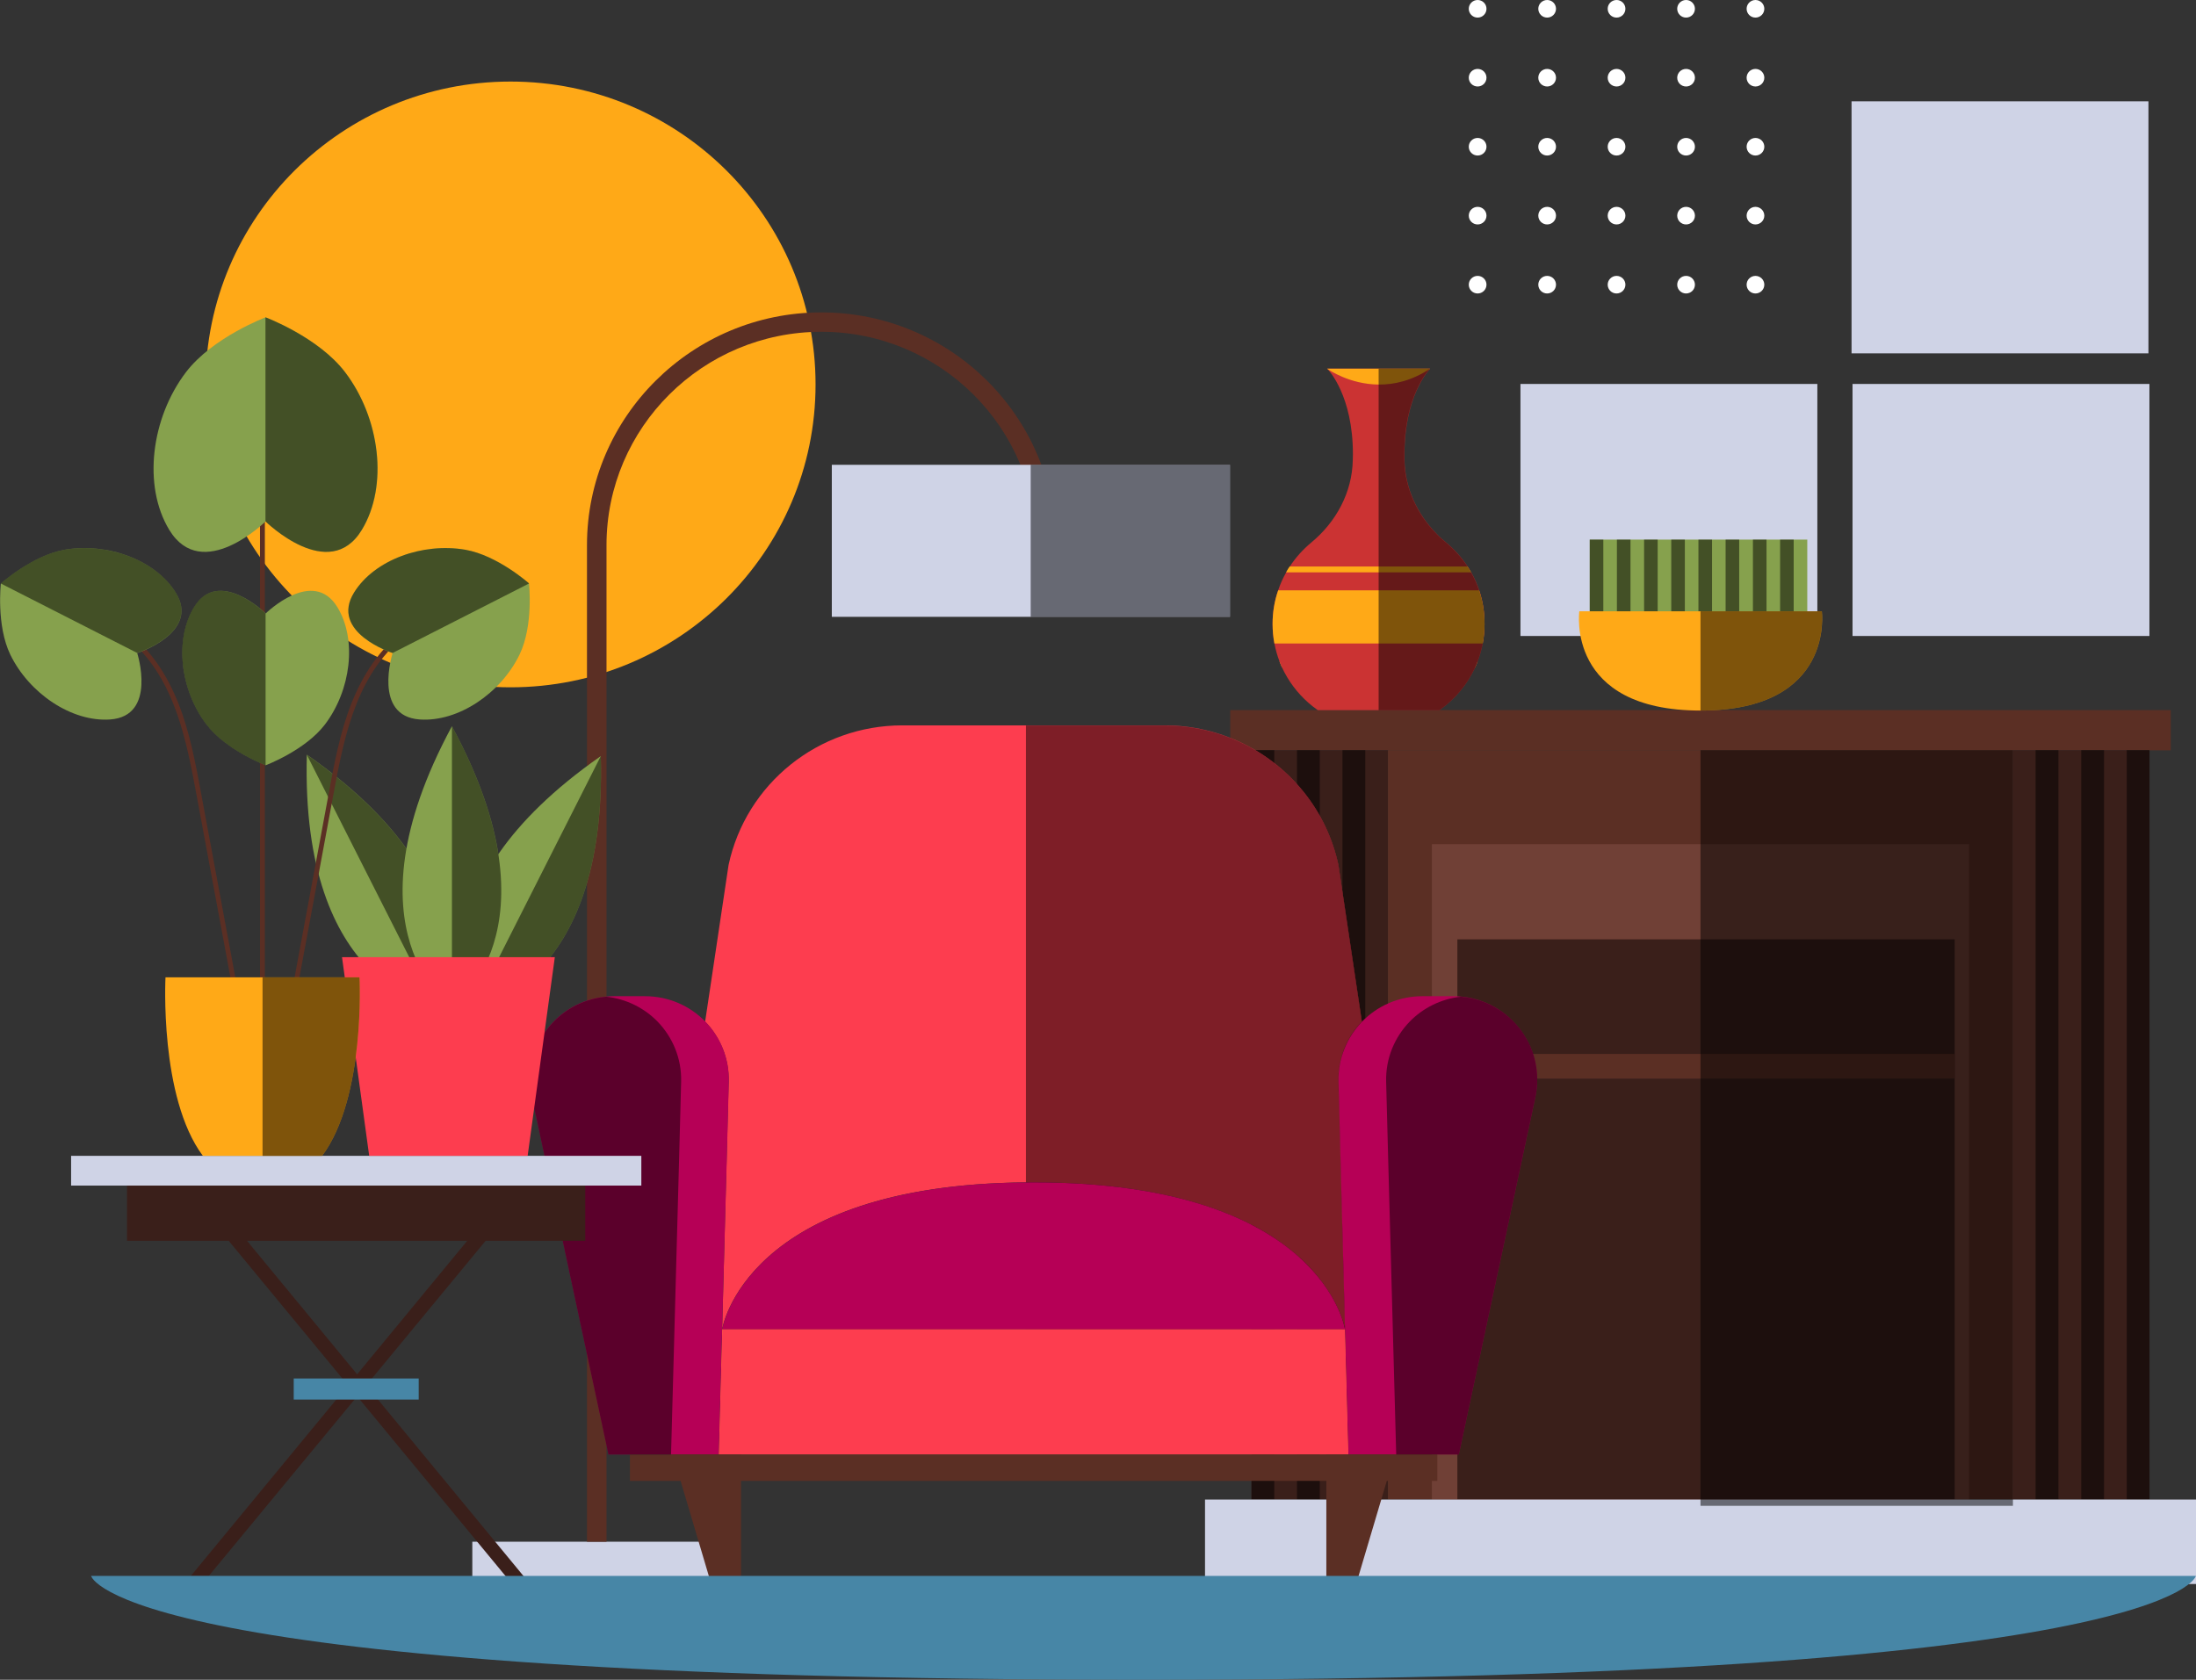 <svg width="149" height="114" viewBox="0 0 149 114" fill="none" xmlns="http://www.w3.org/2000/svg">
<rect x="0" y="0" width="149" height="114" fill="#333333" stroke="none"/>
<g clip-path="url(#clip0_115_3840)">
<path d="M34.64 46.645C46.07 46.645 55.336 37.442 55.336 26.09C55.336 14.738 46.07 5.535 34.64 5.535C23.211 5.535 13.945 14.738 13.945 26.09C13.945 37.442 23.211 46.645 34.64 46.645Z" fill="#FFA917"/>
<path d="M145.773 6.876H125.629V23.981H145.773V6.876Z" fill="#CFD3E6"/>
<path d="M123.308 26.057H103.164V43.162H123.308V26.057Z" fill="#CFD3E6"/>
<path d="M145.839 26.057H125.695V43.162H145.839V26.057Z" fill="#CFD3E6"/>
<path d="M49.598 104.63H32.047V107.492H49.598V104.63Z" fill="#CFD3E6"/>
<path d="M41.152 104.63H39.827V36.997C39.827 28.289 46.964 21.201 55.731 21.201C64.498 21.201 71.635 28.289 71.635 36.997H70.31C70.31 29.017 63.774 22.517 55.731 22.517C47.688 22.517 41.152 29.009 41.152 36.997V104.63Z" fill="#5B2F24"/>
<path d="M83.457 31.544H56.439V41.862H83.457V31.544Z" fill="#CFD3E6"/>
<path opacity="0.5" d="M69.934 41.861H83.459V31.542H69.934V41.861Z" fill="black"/>
<path d="M147.288 48.19H83.473V50.921H147.288V48.19Z" fill="#5B2F24"/>
<path d="M94.175 50.913H84.914V101.76H94.175V50.913Z" fill="#3A1F1A"/>
<path d="M145.839 50.913H136.578V101.76H145.839V50.913Z" fill="#3A1F1A"/>
<path d="M136.578 50.913H94.175V101.76H136.578V50.913Z" fill="#5B2F24"/>
<path opacity="0.5" d="M86.461 50.913H84.914V101.76H86.461V50.913Z" fill="black"/>
<path opacity="0.5" d="M89.548 50.913H88.001V101.76H89.548V50.913Z" fill="black"/>
<path opacity="0.5" d="M92.635 50.913H91.088V101.76H92.635V50.913Z" fill="black"/>
<path opacity="0.5" d="M139.665 50.913H138.117V101.76H139.665V50.913Z" fill="black"/>
<path opacity="0.5" d="M142.76 50.913H141.213V101.76H142.76V50.913Z" fill="black"/>
<path opacity="0.5" d="M145.847 50.913H144.3V101.76H145.847V50.913Z" fill="black"/>
<path d="M133.606 57.29H97.155V101.769H133.606V57.29Z" fill="#704036"/>
<path d="M132.626 63.749H98.883V73.209H132.626V63.749Z" fill="#3A1F1A"/>
<path d="M132.626 71.525H98.883V73.201H132.626V71.525Z" fill="#5B2F24"/>
<path d="M132.626 73.201H98.883V101.76H132.626V73.201Z" fill="#3A1F1A"/>
<path d="M149 101.769H81.761V107.5H149V101.769Z" fill="#CFD3E6"/>
<path opacity="0.5" d="M136.578 50.913H115.38V102.194H136.578V50.913Z" fill="black"/>
<path d="M90.956 78.753L91.26 90.216C91.26 90.216 89.746 80.241 70.129 80.241C69.956 80.241 69.783 80.241 69.61 80.241C50.487 80.412 48.997 90.216 48.997 90.216L49.252 80.6L49.302 78.744L49.441 73.414C49.483 71.827 48.865 70.388 47.844 69.334L49.433 58.705C50.619 53.178 55.533 49.228 61.222 49.228H79.019C82.814 49.228 86.272 50.995 88.503 53.807C89.614 55.205 90.421 56.873 90.816 58.705L92.404 69.334C91.384 70.38 90.775 71.827 90.808 73.414L90.956 78.753Z" fill="#FD3D4F"/>
<path opacity="0.5" d="M90.956 78.753L91.26 90.216H69.61V49.237H79.028C82.823 49.237 86.28 51.003 88.511 53.816C89.622 55.214 90.429 56.882 90.824 58.713L92.413 69.342C91.392 70.388 90.783 71.836 90.816 73.422L90.956 78.753Z" fill="black"/>
<path d="M91.269 90.216H49.005V90.232H91.269V90.216Z" fill="#FFA917"/>
<path d="M91.491 98.711H48.775L49.005 90.232V90.216H91.26V90.232L91.491 98.711Z" fill="#FFA917"/>
<path d="M91.491 98.711H48.775L49.005 90.232V90.216H91.26V90.232L91.491 98.711Z" fill="#FD3D4F"/>
<path d="M49.45 73.413L49.31 78.744L48.997 90.207V90.224L48.767 98.71H41.284V98.702L36.089 74.436C35.373 71.091 37.777 67.935 41.127 67.633C41.3 67.617 41.481 67.608 41.662 67.608H43.761C45.375 67.608 46.824 68.271 47.861 69.334C48.882 70.388 49.491 71.835 49.45 73.413Z" fill="#B60056"/>
<path d="M104.177 74.444L98.982 98.71H91.491L91.26 90.224V90.207L90.956 78.744L90.816 73.413C90.775 71.835 91.392 70.388 92.413 69.334C93.45 68.271 94.899 67.608 96.513 67.608H98.612C102.226 67.617 104.926 70.928 104.177 74.444Z" fill="#B60056"/>
<path d="M91.26 90.216H49.005C49.005 90.216 50.52 80.241 70.137 80.241C89.754 80.241 91.26 90.216 91.26 90.216Z" fill="#B60056"/>
<path d="M45.647 98.71L48.256 107.5H50.281V98.71H45.647Z" fill="#5B2F24"/>
<path d="M94.627 98.71L92.018 107.5H89.993V98.71H94.627Z" fill="#5B2F24"/>
<path d="M97.525 98.71H42.741V100.501H97.525V98.71Z" fill="#5B2F24"/>
<path opacity="0.5" d="M46.215 73.413L46.075 78.744L45.762 90.207V90.224L45.531 98.71H41.284L36.089 74.444C35.373 71.1 37.777 67.944 41.127 67.641C42.494 67.788 43.72 68.41 44.618 69.334C45.638 70.388 46.256 71.827 46.215 73.413Z" fill="black"/>
<path opacity="0.5" d="M94.051 73.413L94.191 78.744L94.504 90.207V90.224L94.734 98.71H98.982L104.176 74.444C104.893 71.1 102.489 67.944 99.138 67.641C97.772 67.788 96.545 68.41 95.648 69.334C94.627 70.388 94.01 71.827 94.051 73.413Z" fill="black"/>
<path d="M100.258 44.879C100.209 45.018 100.151 45.149 100.093 45.279H86.98C86.922 45.149 86.865 45.018 86.815 44.879H100.258Z" fill="#FFA917"/>
<path d="M100.727 42.336C100.727 42.794 100.686 43.236 100.604 43.669C100.522 44.086 100.406 44.495 100.258 44.887C100.209 45.026 100.151 45.157 100.093 45.288C99.558 46.465 98.71 47.463 97.665 48.198H89.416C89.194 48.043 88.988 47.88 88.783 47.7C88.025 47.037 87.408 46.212 86.98 45.288C86.922 45.157 86.865 45.026 86.815 44.887C86.667 44.503 86.552 44.094 86.469 43.669C86.387 43.236 86.346 42.794 86.346 42.336C86.346 41.543 86.478 40.775 86.725 40.063C86.865 39.638 87.046 39.237 87.268 38.845C87.342 38.706 87.424 38.575 87.515 38.444C87.91 37.839 88.404 37.291 88.964 36.825C90.659 35.427 91.746 33.416 91.787 31.225C91.787 31.094 91.796 30.963 91.796 30.824C91.796 26.859 90.157 25.125 90.059 25.027C90.059 25.019 90.05 25.019 90.05 25.019H97.039C97.039 25.019 97.039 25.019 97.031 25.027C96.932 25.125 95.294 26.867 95.294 30.824C95.294 30.963 95.294 31.094 95.294 31.225C95.335 33.113 96.142 34.863 97.451 36.204C97.657 36.425 97.887 36.629 98.126 36.825C98.686 37.291 99.18 37.839 99.575 38.444C99.665 38.575 99.748 38.706 99.822 38.845C100.044 39.229 100.217 39.638 100.365 40.063C100.604 40.775 100.727 41.543 100.727 42.336Z" fill="#CB3333"/>
<path d="M100.727 42.336C100.727 42.794 100.686 43.236 100.604 43.669H86.469C86.387 43.236 86.346 42.794 86.346 42.336C86.346 41.543 86.478 40.775 86.725 40.063H100.357C100.604 40.775 100.727 41.543 100.727 42.336Z" fill="#FFA917"/>
<path d="M99.814 38.845H87.26C87.334 38.706 87.416 38.575 87.507 38.444H99.567C99.657 38.575 99.74 38.714 99.814 38.845Z" fill="#FFA917"/>
<path d="M97.031 25.019C95.788 25.845 94.586 26.107 93.541 26.098C91.582 26.082 90.157 25.101 90.05 25.027C90.05 25.019 90.042 25.019 90.042 25.019H97.031Z" fill="#FFA917"/>
<path opacity="0.5" d="M100.727 42.336C100.727 42.794 100.686 43.236 100.604 43.669C100.522 44.086 100.406 44.495 100.258 44.887C100.209 45.026 100.151 45.157 100.093 45.288C99.558 46.465 98.71 47.463 97.665 48.198H93.541V25.019H97.031C97.031 25.019 97.031 25.019 97.023 25.027C96.924 25.125 95.286 26.867 95.286 30.824C95.286 30.963 95.286 31.094 95.286 31.225C95.327 33.113 96.134 34.863 97.443 36.204C97.649 36.425 97.879 36.629 98.118 36.825C98.678 37.291 99.171 37.839 99.567 38.444C99.657 38.575 99.74 38.706 99.814 38.845C100.036 39.229 100.209 39.638 100.357 40.063C100.604 40.775 100.727 41.543 100.727 42.336Z" fill="black"/>
<path d="M39.711 78.941H8.619V84.206H39.711V78.941Z" fill="#3A1F1A"/>
<path d="M14.167 106.952L34.64 82.162L33.875 81.573L12.949 106.952H14.167Z" fill="#3A1F1A"/>
<path d="M34.748 107.5L14.274 82.702L15.04 82.121L35.966 107.5H34.748Z" fill="#3A1F1A"/>
<path d="M28.409 93.552H19.93V94.982H28.409V93.552Z" fill="#4786A6"/>
<path d="M43.515 78.442H4.824V80.461H43.515V78.442Z" fill="#CFD3E6"/>
<path d="M32.138 68.377C32.138 68.377 41.193 67.142 40.765 51.313C27.726 60.422 32.138 68.377 32.138 68.377Z" fill="#86A14D"/>
<path opacity="0.5" d="M32.138 68.377L40.765 51.313C41.193 67.142 32.138 68.377 32.138 68.377Z" fill="black"/>
<path d="M29.446 68.279C29.446 68.279 20.391 67.045 20.819 51.216C33.867 60.332 29.446 68.279 29.446 68.279Z" fill="#86A14D"/>
<path opacity="0.5" d="M29.446 68.279C29.446 68.279 33.858 60.332 20.819 51.224L29.446 68.279Z" fill="black"/>
<path d="M30.664 68.377C30.664 68.377 23.132 63.243 30.664 49.286C38.205 63.243 30.664 68.377 30.664 68.377Z" fill="#86A14D"/>
<path opacity="0.5" d="M30.664 68.377C30.664 68.377 38.197 63.243 30.664 49.286V68.377Z" fill="black"/>
<path d="M37.645 64.96L35.801 78.442H25.05L23.206 64.96H37.645Z" fill="#FD3D4F"/>
<path d="M122.625 36.621H107.865V42.982H122.625V36.621Z" fill="#86A14D"/>
<path opacity="0.5" d="M108.786 36.621H107.865V42.982H108.786V36.621Z" fill="black"/>
<path opacity="0.5" d="M110.63 36.621H109.708V42.982H110.63V36.621Z" fill="black"/>
<path opacity="0.5" d="M112.474 36.621H111.552V42.982H112.474V36.621Z" fill="black"/>
<path opacity="0.5" d="M114.318 36.621H113.396V42.982H114.318V36.621Z" fill="black"/>
<path opacity="0.5" d="M116.162 36.621H115.24V42.982H116.162V36.621Z" fill="black"/>
<path opacity="0.5" d="M118.006 36.621H117.084V42.982H118.006V36.621Z" fill="black"/>
<path opacity="0.5" d="M119.859 36.621H118.937V42.982H119.859V36.621Z" fill="black"/>
<path opacity="0.5" d="M121.703 36.621H120.781V42.982H121.703V36.621Z" fill="black"/>
<path d="M115.38 48.223C106.218 48.223 107.157 41.486 107.157 41.486H123.612C123.604 41.486 124.543 48.223 115.38 48.223Z" fill="#FFA917"/>
<path opacity="0.5" d="M115.38 48.223V41.486H123.604C123.604 41.486 124.543 48.223 115.38 48.223Z" fill="black"/>
<path d="M17.641 34.225V74.109C17.641 74.321 17.971 74.321 17.971 74.109V34.225C17.979 34.013 17.641 34.013 17.641 34.225Z" fill="#5B2F24"/>
<path d="M24.556 35.959C22.334 39.63 18.02 35.386 18.02 35.386C18.02 35.386 13.715 39.63 11.484 35.959C9.673 32.974 10.249 28.371 12.62 25.256C14.423 22.893 18.02 21.536 18.02 21.536C18.02 21.536 21.609 22.885 23.412 25.256C25.791 28.371 26.367 32.974 24.556 35.959Z" fill="#86A14D"/>
<path opacity="0.5" d="M18.02 21.536C18.02 21.536 21.609 22.885 23.412 25.256C25.783 28.371 26.359 32.974 24.548 35.959C22.325 39.63 18.012 35.386 18.012 35.386V21.536H18.02Z" fill="black"/>
<path d="M13.163 41.208C14.818 38.477 18.028 41.633 18.028 41.633C18.028 41.633 21.23 38.477 22.893 41.208C24.243 43.423 23.807 46.849 22.045 49.171C20.703 50.929 18.028 51.935 18.028 51.935C18.028 51.935 15.353 50.929 14.011 49.171C12.241 46.849 11.813 43.423 13.163 41.208Z" fill="#86A14D"/>
<path opacity="0.5" d="M18.02 51.935C18.02 51.935 15.345 50.929 14.003 49.171C12.241 46.849 11.805 43.423 13.155 41.208C14.81 38.477 18.02 41.633 18.02 41.633V51.935Z" fill="black"/>
<path d="M14.999 61.125L13.789 54.617C13.402 52.548 13.056 50.455 12.373 48.46C11.706 46.522 10.685 44.658 9.129 43.284C8.973 43.145 8.734 43.374 8.899 43.513C11.912 46.195 12.661 50.332 13.361 54.093C14.159 58.402 14.958 62.719 15.764 67.028C16.217 69.456 16.662 71.876 17.114 74.305C17.156 74.509 17.468 74.427 17.435 74.215C16.62 69.857 15.806 65.491 14.999 61.125Z" fill="#5B2F24"/>
<path d="M20.951 61.125L22.161 54.617C22.548 52.548 22.893 50.455 23.577 48.46C24.243 46.522 25.264 44.658 26.82 43.284C26.976 43.145 27.215 43.374 27.05 43.513C24.038 46.195 23.288 50.332 22.589 54.093C21.79 58.402 20.992 62.719 20.185 67.028C19.732 69.456 19.288 71.876 18.835 74.305C18.794 74.509 18.481 74.427 18.514 74.215C19.337 69.857 20.144 65.491 20.951 61.125Z" fill="#5B2F24"/>
<path d="M11.92 40.21C13.616 42.933 9.311 44.323 9.311 44.323C9.311 44.323 10.677 48.607 7.467 48.828C4.857 49.008 1.976 47.053 0.7 44.429C-0.263 42.434 0.058 39.597 0.058 39.597C0.058 39.597 2.19 37.692 4.388 37.308C7.269 36.809 10.545 37.994 11.92 40.21Z" fill="#86A14D"/>
<path opacity="0.5" d="M0.05 39.597C0.05 39.597 2.182 37.692 4.38 37.308C7.269 36.809 10.545 37.994 11.92 40.202C13.616 42.925 9.311 44.315 9.311 44.315L0.05 39.597Z" fill="black"/>
<path d="M24.029 40.21C22.334 42.933 26.639 44.323 26.639 44.323C26.639 44.323 25.272 48.607 28.483 48.828C31.093 49.008 33.974 47.053 35.25 44.429C36.213 42.434 35.892 39.597 35.892 39.597C35.892 39.597 33.76 37.692 31.562 37.308C28.68 36.809 25.404 37.994 24.029 40.21Z" fill="#86A14D"/>
<path opacity="0.5" d="M35.9 39.597C35.9 39.597 33.768 37.692 31.57 37.308C28.68 36.809 25.404 37.994 24.029 40.202C22.334 42.925 26.639 44.315 26.639 44.315L35.9 39.597Z" fill="black"/>
<path d="M21.856 78.442C24.82 74.468 24.392 66.325 24.392 66.325H11.229C11.229 66.325 10.8 74.468 13.764 78.442H21.856Z" fill="#FFA917"/>
<path opacity="0.5" d="M21.856 78.442C24.82 74.468 24.392 66.325 24.392 66.325H17.814V78.442H21.856Z" fill="black"/>
<path d="M100.258 1.194C100.59 1.194 100.859 0.926 100.859 0.597C100.859 0.267 100.59 0 100.258 0C99.926 0 99.657 0.267 99.657 0.597C99.657 0.926 99.926 1.194 100.258 1.194Z" fill="white"/>
<path d="M100.258 5.87C100.59 5.87 100.859 5.603 100.859 5.274C100.859 4.944 100.59 4.677 100.258 4.677C99.926 4.677 99.657 4.944 99.657 5.274C99.657 5.603 99.926 5.87 100.258 5.87Z" fill="white"/>
<path d="M100.258 10.555C100.59 10.555 100.859 10.288 100.859 9.958C100.859 9.629 100.59 9.362 100.258 9.362C99.926 9.362 99.657 9.629 99.657 9.958C99.657 10.288 99.926 10.555 100.258 10.555Z" fill="white"/>
<path d="M100.258 15.232C100.59 15.232 100.859 14.965 100.859 14.635C100.859 14.306 100.59 14.038 100.258 14.038C99.926 14.038 99.657 14.306 99.657 14.635C99.657 14.965 99.926 15.232 100.258 15.232Z" fill="white"/>
<path d="M100.258 19.917C100.59 19.917 100.859 19.65 100.859 19.32C100.859 18.991 100.59 18.723 100.258 18.723C99.926 18.723 99.657 18.991 99.657 19.32C99.657 19.65 99.926 19.917 100.258 19.917Z" fill="white"/>
<path d="M104.975 1.194C105.307 1.194 105.576 0.926 105.576 0.597C105.576 0.267 105.307 0 104.975 0C104.643 0 104.374 0.267 104.374 0.597C104.374 0.926 104.643 1.194 104.975 1.194Z" fill="white"/>
<path d="M109.684 1.194C110.016 1.194 110.285 0.926 110.285 0.597C110.285 0.267 110.016 0 109.684 0C109.352 0 109.083 0.267 109.083 0.597C109.083 0.926 109.352 1.194 109.684 1.194Z" fill="white"/>
<path d="M114.401 1.194C114.733 1.194 115.002 0.926 115.002 0.597C115.002 0.267 114.733 0 114.401 0C114.069 0 113.8 0.267 113.8 0.597C113.8 0.926 114.069 1.194 114.401 1.194Z" fill="white"/>
<path d="M119.109 1.194C119.441 1.194 119.71 0.926 119.71 0.597C119.71 0.267 119.441 0 119.109 0C118.778 0 118.509 0.267 118.509 0.597C118.509 0.926 118.778 1.194 119.109 1.194Z" fill="white"/>
<path d="M104.975 5.87C105.307 5.87 105.576 5.603 105.576 5.274C105.576 4.944 105.307 4.677 104.975 4.677C104.643 4.677 104.374 4.944 104.374 5.274C104.374 5.603 104.643 5.87 104.975 5.87Z" fill="white"/>
<path d="M104.975 10.555C105.307 10.555 105.576 10.288 105.576 9.958C105.576 9.629 105.307 9.362 104.975 9.362C104.643 9.362 104.374 9.629 104.374 9.958C104.374 10.288 104.643 10.555 104.975 10.555Z" fill="white"/>
<path d="M104.975 15.232C105.307 15.232 105.576 14.965 105.576 14.635C105.576 14.306 105.307 14.038 104.975 14.038C104.643 14.038 104.374 14.306 104.374 14.635C104.374 14.965 104.643 15.232 104.975 15.232Z" fill="white"/>
<path d="M104.975 19.917C105.307 19.917 105.576 19.65 105.576 19.32C105.576 18.991 105.307 18.723 104.975 18.723C104.643 18.723 104.374 18.991 104.374 19.32C104.374 19.65 104.643 19.917 104.975 19.917Z" fill="white"/>
<path d="M109.684 5.87C110.016 5.87 110.285 5.603 110.285 5.274C110.285 4.944 110.016 4.677 109.684 4.677C109.352 4.677 109.083 4.944 109.083 5.274C109.083 5.603 109.352 5.87 109.684 5.87Z" fill="white"/>
<path d="M114.401 5.87C114.733 5.87 115.002 5.603 115.002 5.274C115.002 4.944 114.733 4.677 114.401 4.677C114.069 4.677 113.8 4.944 113.8 5.274C113.8 5.603 114.069 5.87 114.401 5.87Z" fill="white"/>
<path d="M119.109 5.87C119.441 5.87 119.71 5.603 119.71 5.274C119.71 4.944 119.441 4.677 119.109 4.677C118.778 4.677 118.509 4.944 118.509 5.274C118.509 5.603 118.778 5.87 119.109 5.87Z" fill="white"/>
<path d="M119.109 10.555C119.441 10.555 119.71 10.288 119.71 9.958C119.71 9.629 119.441 9.362 119.109 9.362C118.778 9.362 118.509 9.629 118.509 9.958C118.509 10.288 118.778 10.555 119.109 10.555Z" fill="white"/>
<path d="M114.401 10.555C114.733 10.555 115.002 10.288 115.002 9.958C115.002 9.629 114.733 9.362 114.401 9.362C114.069 9.362 113.8 9.629 113.8 9.958C113.8 10.288 114.069 10.555 114.401 10.555Z" fill="white"/>
<path d="M109.684 10.555C110.016 10.555 110.285 10.288 110.285 9.958C110.285 9.629 110.016 9.362 109.684 9.362C109.352 9.362 109.083 9.629 109.083 9.958C109.083 10.288 109.352 10.555 109.684 10.555Z" fill="white"/>
<path d="M119.109 19.917C119.441 19.917 119.71 19.65 119.71 19.32C119.71 18.991 119.441 18.723 119.109 18.723C118.778 18.723 118.509 18.991 118.509 19.32C118.509 19.65 118.778 19.917 119.109 19.917Z" fill="white"/>
<path d="M114.401 19.917C114.733 19.917 115.002 19.65 115.002 19.32C115.002 18.991 114.733 18.723 114.401 18.723C114.069 18.723 113.8 18.991 113.8 19.32C113.8 19.65 114.069 19.917 114.401 19.917Z" fill="white"/>
<path d="M109.684 19.917C110.016 19.917 110.285 19.65 110.285 19.32C110.285 18.991 110.016 18.723 109.684 18.723C109.352 18.723 109.083 18.991 109.083 19.32C109.083 19.65 109.352 19.917 109.684 19.917Z" fill="white"/>
<path d="M119.109 15.232C119.441 15.232 119.71 14.965 119.71 14.635C119.71 14.306 119.441 14.038 119.109 14.038C118.778 14.038 118.509 14.306 118.509 14.635C118.509 14.965 118.778 15.232 119.109 15.232Z" fill="white"/>
<path d="M114.401 15.232C114.733 15.232 115.002 14.965 115.002 14.635C115.002 14.306 114.733 14.038 114.401 14.038C114.069 14.038 113.8 14.306 113.8 14.635C113.8 14.965 114.069 15.232 114.401 15.232Z" fill="white"/>
<path d="M109.684 15.232C110.016 15.232 110.285 14.965 110.285 14.635C110.285 14.306 110.016 14.038 109.684 14.038C109.352 14.038 109.083 14.306 109.083 14.635C109.083 14.965 109.352 15.232 109.684 15.232Z" fill="white"/>
<path d="M77.587 114C147.469 114 148.992 106.952 148.992 106.952H77.587H6.182C6.182 106.952 7.705 114 77.587 114Z" fill="#4786A6"/>
</g>
<defs>
<clipPath id="clip0_115_3840">
<rect width="149" height="114" fill="white"/>
</clipPath>
</defs>
</svg>

